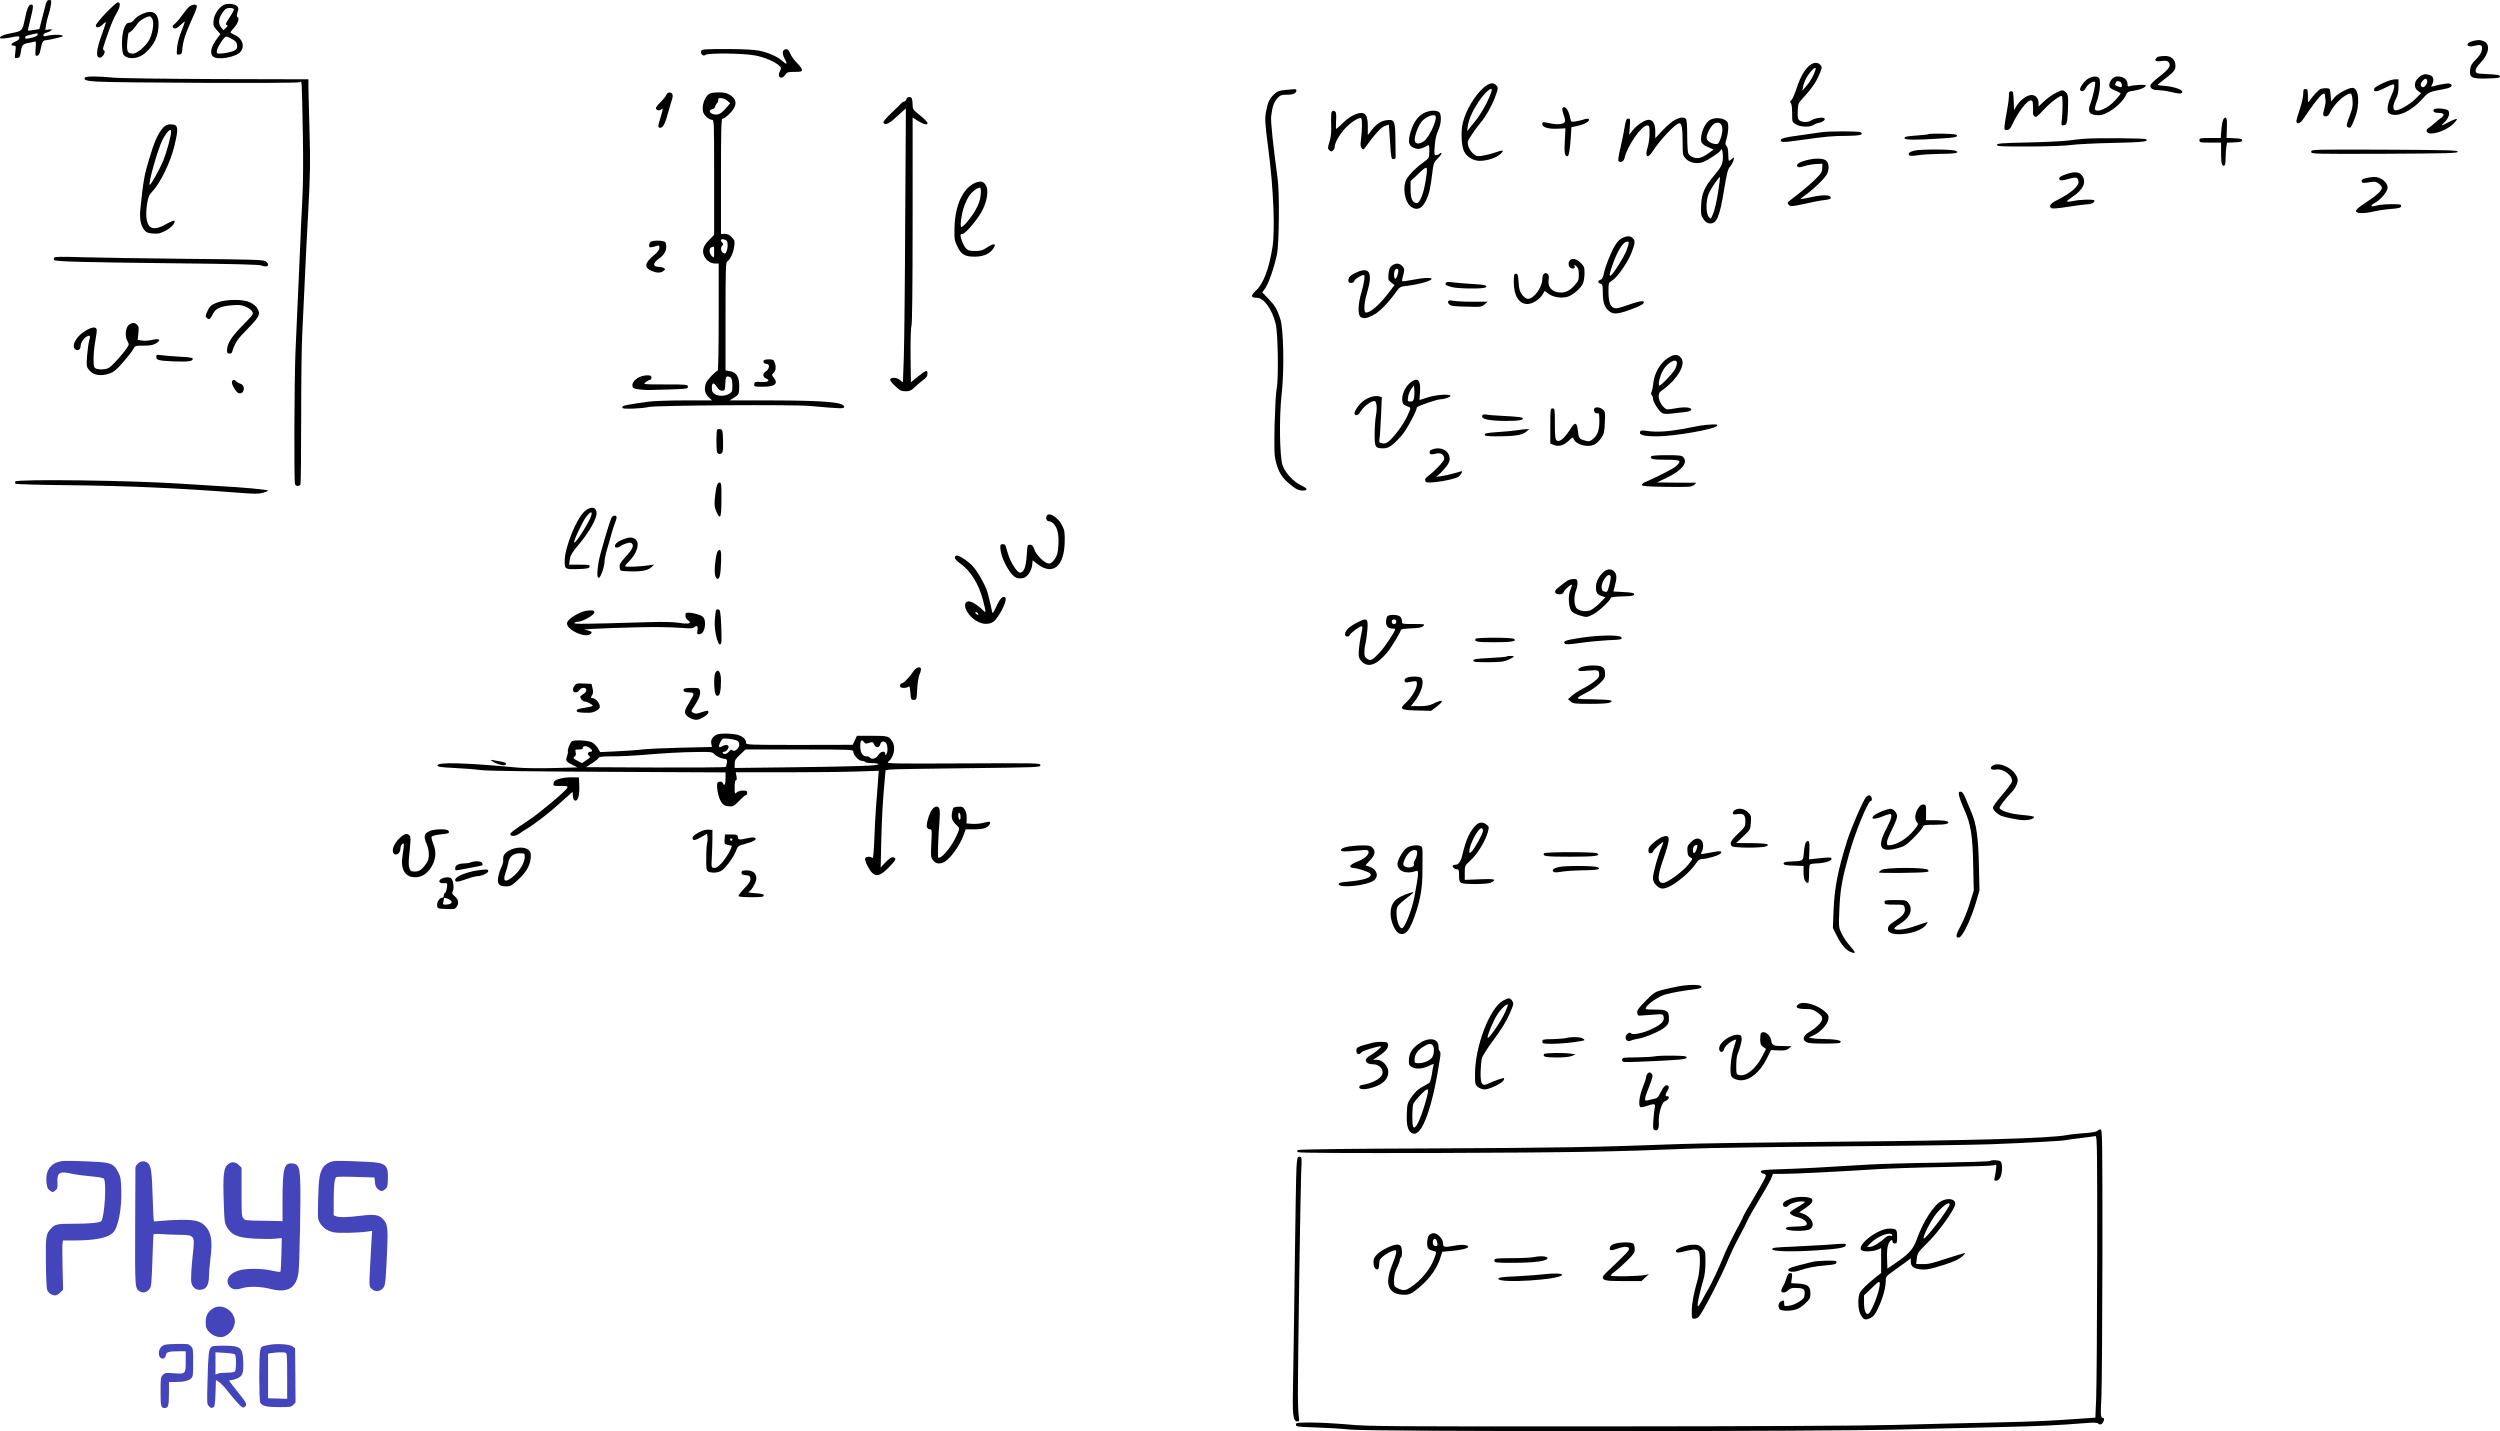 <?xml version="1.0" encoding="UTF-8" standalone="no"?>
<svg
   version="1.0"
   width="2191.511pt"
   height="1254.538pt"
   viewBox="0 0 2191.511 1254.538"
   preserveAspectRatio="xMidYMid meet"
   id="svg133"
   sodipodi:docname="1018.svg"
   inkscape:version="1.3.2 (091e20e, 2023-11-25)"
   xmlns:inkscape="http://www.inkscape.org/namespaces/inkscape"
   xmlns:sodipodi="http://sodipodi.sourceforge.net/DTD/sodipodi-0.dtd"
   xmlns="http://www.w3.org/2000/svg"
   xmlns:svg="http://www.w3.org/2000/svg">
  <defs
     id="defs133" />
  <sodipodi:namedview
     id="namedview133"
     pagecolor="#ffffff"
     bordercolor="#000000"
     borderopacity="0.25"
     inkscape:showpageshadow="2"
     inkscape:pageopacity="0.0"
     inkscape:pagecheckerboard="0"
     inkscape:deskcolor="#d1d1d1"
     inkscape:document-units="pt"
     inkscape:zoom="0.14108777"
     inkscape:cx="1460.084"
     inkscape:cy="836.35881"
     inkscape:current-layer="svg133" />
  <g
     transform="translate(-5.989,1293) scale(0.1,-0.1)"
     fill="#000000"
     stroke="none"
     id="g125">
    <path
       d="M460 12889 c-6 -23 -21 -80 -33 -127 l-22 -87 -49 -8 c-27 -4 -50 -7 -51 -5 -2 2 8 46 21 98 29 117 29 130 5 130 -20 0 -37 -43 -56 -140 -18 -87 -25 -94 -108 -109 -77 -14 -119 -33 -104 -47 4 -4 43 -1 87 7 76 15 80 15 80 -3 0 -11 -13 -23 -35 -32 -39 -17 -47 -36 -14 -36 19 0 20 -4 13 -56 -6 -55 -6 -56 17 -52 20 2 25 11 31 51 8 60 19 73 67 81 22 3 46 9 54 12 12 4 14 -5 9 -61 -4 -62 -3 -67 14 -63 13 2 22 16 27 43 17 84 21 90 52 93 17 1 59 10 95 19 62 16 63 17 35 25 -28 7 -95 3 -137 -9 -11 -3 -18 1 -18 11 0 8 13 17 29 21 16 3 34 12 40 19 8 10 4 11 -21 8 l-31 -5 7 48 c4 25 14 64 21 85 7 21 17 59 20 84 7 42 6 46 -13 46 -16 0 -24 -10 -32 -41z m-70 -263 c0 -8 -19 -18 -44 -25 -58 -14 -66 -14 -66 3 0 8 20 17 53 23 28 6 53 11 55 12 1 0 2 -5 2 -13z"
       id="path1" />
    <path
       d="M988 12816 c-49 -51 -88 -100 -88 -109 0 -25 33 -21 60 8 13 14 25 23 27 21 3 -2 -14 -55 -37 -116 -46 -127 -52 -195 -15 -195 26 0 56 52 36 64 -14 9 -15 8 54 201 15 41 40 96 56 123 33 54 39 98 12 96 -10 -1 -57 -43 -105 -93z"
       id="path2" />
    <path
       d="M2019 12886 c-44 -25 -82 -84 -87 -136 -4 -42 -1 -51 28 -83 l32 -36 -25 -33 c-57 -76 -71 -133 -41 -162 36 -37 205 -8 243 41 40 50 14 120 -56 149 -18 8 -33 17 -33 20 0 4 16 24 35 45 33 37 46 83 25 91 -6 2 -5 17 2 41 10 31 9 40 -4 53 -22 22 -88 27 -119 10z m91 -40 c0 -8 -16 -37 -35 -65 -37 -54 -43 -71 -23 -71 7 0 2 -10 -10 -22 l-23 -23 -20 24 c-28 34 -24 81 11 129 25 36 36 42 65 42 23 0 35 -5 35 -14z m-15 -259 c32 -18 41 -29 43 -54 3 -27 -2 -34 -27 -48 -17 -8 -58 -18 -91 -22 -58 -6 -60 -5 -60 18 0 28 65 129 83 129 6 0 30 -10 52 -23z"
       id="path3" />
    <path
       d="M1723 12875 c-12 -8 -41 -43 -66 -78 -25 -35 -56 -70 -68 -79 -13 -8 -19 -19 -15 -26 13 -21 37 -13 72 22 19 19 34 30 34 26 0 -5 -14 -44 -31 -87 -19 -46 -34 -104 -37 -141 -5 -63 -4 -64 19 -60 19 2 24 10 26 38 5 76 28 146 99 302 20 43 33 82 29 88 -9 14 -37 12 -62 -5z"
       id="path4" />
    <path
       d="M1303 12806 c-28 -13 -59 -36 -68 -50 -11 -16 -27 -26 -42 -26 -19 0 -28 -9 -43 -42 -26 -57 -28 -218 -4 -242 41 -41 126 -33 185 18 81 69 119 151 119 255 -1 100 -53 131 -147 87z m93 -44 c17 -35 0 -137 -33 -190 -33 -54 -104 -112 -137 -112 -49 0 -57 18 -50 107 4 46 10 80 14 78 8 -5 50 38 76 79 17 27 88 67 109 62 6 -1 15 -12 21 -24z"
       id="path5" />
    <path
       d="M21733 12569 c-68 -20 -51 -59 18 -41 58 15 72 7 65 -36 -3 -24 -20 -51 -52 -83 -38 -38 -47 -55 -51 -92 -8 -68 14 -79 153 -75 89 2 109 6 109 18 0 12 -21 16 -105 20 -101 5 -105 6 -108 28 -3 17 10 38 46 76 71 75 83 159 26 184 -29 14 -56 14 -101 1z"
       id="path6" />
    <path
       d="M6206 12483 c-9 -23 20 -51 36 -35 19 19 330 16 437 -4 85 -16 184 -59 216 -94 14 -15 14 -20 1 -45 -27 -52 16 -79 48 -30 15 22 23 25 81 25 56 0 65 3 65 18 0 10 -19 36 -41 57 -23 22 -50 59 -61 83 -15 34 -24 43 -41 40 -30 -4 -33 -37 -8 -84 26 -47 19 -55 -17 -22 -42 40 -127 78 -209 94 -50 9 -144 14 -288 14 -190 0 -214 -2 -219 -17z"
       id="path7" />
    <path
       d="M18980 12433 c-8 -3 -18 -11 -22 -17 -13 -20 5 -28 51 -21 36 5 50 3 60 -9 25 -30 8 -59 -76 -124 -47 -36 -83 -71 -83 -81 0 -28 21 -41 70 -41 25 -1 72 -7 105 -15 76 -19 105 -19 105 -1 0 21 -70 45 -152 53 -71 6 -71 6 -47 25 129 99 139 111 139 150 0 55 -35 88 -92 87 -24 0 -50 -3 -58 -6z"
       id="path8" />
    <path
       d="M15926 12359 c-45 -35 -85 -104 -116 -201 -17 -51 -38 -99 -47 -106 -13 -9 -14 -15 -5 -24 7 -7 12 -43 12 -90 0 -78 0 -78 33 -98 38 -24 123 -27 152 -6 11 7 34 17 52 20 40 9 63 33 39 42 -22 8 -85 -4 -110 -22 -26 -18 -77 -18 -101 0 -15 11 -18 25 -16 81 2 68 3 69 58 129 69 76 103 127 131 193 26 62 27 67 6 87 -21 22 -56 20 -88 -5z m29 -90 c-14 -30 -41 -72 -61 -94 l-35 -40 7 35 c9 48 37 100 75 141 41 44 47 26 14 -42z"
       id="path9" />
    <path
       d="M21262 12251 c-42 -39 -45 -90 -5 -119 l27 -19 -50 -49 c-53 -53 -154 -110 -179 -100 -22 8 -19 49 7 98 17 32 23 60 23 108 l0 65 -35 -1 c-42 -1 -169 -59 -177 -81 -12 -32 20 -31 86 3 36 19 72 34 80 34 18 0 9 -47 -24 -116 -14 -29 -25 -71 -25 -94 0 -35 4 -42 28 -51 68 -26 182 29 276 133 58 64 52 61 199 89 57 11 76 32 41 46 -14 5 -82 -6 -143 -23 -21 -6 -22 -5 -12 14 20 37 14 71 -15 82 -42 16 -68 11 -102 -19z m74 -26 c9 -22 -23 -66 -41 -59 -20 8 -19 33 2 56 20 22 32 23 39 3z"
       id="path10" />
    <path
       d="M804 12249 c-12 -20 11 -28 101 -34 157 -11 1764 -17 1782 -6 20 10 18 61 28 -484 4 -207 2 -410 -5 -545 -6 -118 -16 -314 -20 -435 -5 -121 -14 -323 -20 -450 -5 -126 -14 -329 -20 -450 -10 -243 -14 -1134 -4 -1159 8 -21 40 -21 48 0 3 9 6 273 6 587 0 315 4 649 10 742 5 94 14 285 20 425 6 140 20 428 32 640 17 318 19 433 12 665 -4 154 -9 327 -10 385 l-1 105 -809 2 c-462 2 -851 7 -907 13 -128 13 -234 13 -243 -1z"
       id="path11" />
    <path
       d="M18373 12245 c-35 -15 -89 -87 -78 -104 12 -20 34 -11 50 19 17 33 70 66 80 50 8 -12 -19 -134 -41 -190 -28 -71 -7 -100 74 -100 70 0 197 93 236 173 14 31 21 35 67 41 57 8 109 30 109 47 0 11 -114 4 -147 -8 -8 -3 -13 3 -13 18 0 42 -35 69 -89 69 -35 0 -71 -39 -71 -77 0 -20 9 -29 50 -46 28 -11 50 -24 50 -27 0 -3 -20 -28 -45 -56 -60 -69 -160 -116 -180 -84 -4 6 3 36 15 68 27 72 38 185 20 207 -15 18 -45 19 -87 0z m271 -31 c9 -3 16 -17 16 -30 0 -21 -2 -22 -30 -13 -33 12 -32 11 -24 33 7 17 14 19 38 10z"
       id="path12" />
    <path
       d="M13067 12163 c-77 -66 -155 -195 -183 -306 -20 -74 -14 -209 11 -256 24 -47 81 -81 136 -81 65 0 145 26 182 60 39 36 24 38 -57 10 -32 -11 -79 -22 -106 -26 -42 -6 -50 -3 -79 22 -19 18 -35 44 -41 67 -8 35 -5 43 37 105 25 37 58 81 73 98 42 49 96 143 124 218 30 80 31 89 10 110 -25 26 -60 19 -107 -21z m67 -35 c-24 -79 -97 -209 -153 -273 -14 -17 -34 -42 -44 -55 -17 -25 -17 -25 -11 20 8 61 39 132 91 212 61 93 135 154 117 96z"
       id="path13" />
    <path
       d="M20404 12151 c-20 -9 -64 -55 -96 -101 -17 -25 -17 -24 -17 38 -1 55 -3 62 -21 62 -17 0 -20 -7 -20 -44 0 -25 -13 -84 -30 -133 -16 -48 -30 -96 -30 -105 0 -33 37 -20 62 21 13 21 54 79 91 130 66 88 96 110 98 74 0 -10 2 -29 5 -42 2 -12 -3 -46 -11 -73 -16 -56 -13 -68 15 -68 12 0 25 12 35 33 35 76 133 166 181 167 7 0 14 -24 16 -57 4 -46 0 -72 -19 -123 -36 -94 -38 -109 -19 -116 22 -8 23 -8 57 76 49 121 38 270 -20 270 -36 0 -132 -52 -159 -86 l-27 -34 -5 57 c-5 56 -6 58 -35 60 -16 1 -39 -2 -51 -6z"
       id="path14" />
    <path
       d="M11323 12141 c-50 -5 -68 -12 -93 -36 -42 -40 -55 -67 -71 -148 -13 -69 -12 -95 21 -347 44 -341 58 -700 34 -850 -30 -187 -80 -319 -145 -378 -47 -44 -45 -62 7 -62 63 0 135 -99 167 -231 20 -82 26 -483 8 -569 -7 -30 -14 -172 -18 -315 -4 -224 -3 -269 12 -325 22 -85 52 -136 112 -186 61 -52 84 -64 122 -64 50 0 45 18 -13 45 -67 32 -137 107 -162 173 -27 71 -32 426 -9 627 24 209 17 572 -12 660 -29 87 -47 118 -106 178 l-52 54 26 36 c30 42 80 187 103 299 19 90 23 538 6 660 -41 305 -62 500 -57 548 9 82 26 130 57 162 24 24 36 28 84 28 36 0 60 5 70 16 19 18 12 35 -12 32 -9 0 -45 -4 -79 -7z"
       id="path15" />
    <path
       d="M18070 12109 c-30 -16 -74 -49 -97 -72 l-43 -41 0 32 c0 45 -33 76 -73 68 -40 -8 -90 -47 -119 -93 l-23 -38 -3 83 c-3 74 -5 82 -22 82 -17 0 -20 -7 -20 -42 0 -24 -7 -79 -16 -123 -8 -44 -18 -101 -21 -127 -5 -46 -4 -48 19 -48 19 0 29 10 47 48 55 115 130 212 163 212 15 0 18 -9 19 -47 1 -27 1 -55 0 -64 -1 -9 5 -22 14 -29 13 -11 25 -2 81 59 59 64 148 130 159 119 7 -7 7 -131 0 -196 -7 -63 -7 -64 16 -60 21 3 25 10 31 53 3 28 7 87 7 133 1 69 -2 85 -19 102 -26 26 -35 25 -100 -11z"
       id="path16" />
    <path
       d="M5901 12098 c-5 -13 -28 -41 -50 -63 -23 -21 -41 -45 -41 -52 0 -20 28 -27 45 -13 19 16 19 8 -5 -70 -24 -80 -25 -90 -2 -90 24 0 45 40 71 140 13 47 27 96 32 109 5 13 7 32 4 42 -9 26 -44 24 -54 -3z"
       id="path17" />
    <path
       d="M6274 12105 c-30 -21 -54 -76 -54 -125 0 -33 6 -48 29 -71 16 -16 39 -29 50 -29 21 0 21 0 21 -505 l0 -504 -44 -45 c-29 -28 -47 -57 -51 -79 -12 -63 40 -127 105 -127 l30 0 0 -470 c0 -280 -4 -470 -9 -470 -15 0 -92 -80 -102 -107 -19 -50 -11 -93 22 -124 l31 -29 -238 0 c-132 0 -275 -5 -319 -11 -204 -29 -230 -34 -230 -49 0 -12 17 -14 95 -12 52 2 113 8 135 14 58 15 1266 23 1420 9 266 -24 295 -25 295 -8 0 42 -169 56 -655 57 l-350 0 35 21 c47 29 50 35 50 104 0 82 -25 122 -80 131 l-40 7 0 473 c0 394 2 474 14 481 25 14 55 77 62 131 6 49 5 55 -22 83 -20 21 -37 29 -61 29 l-33 0 0 505 c0 402 3 505 13 505 21 0 81 55 101 92 25 46 15 81 -31 113 -31 20 -50 25 -103 25 -41 0 -73 -5 -86 -15z m161 -57 l26 -23 -37 -43 c-43 -50 -71 -64 -111 -53 -35 9 -43 38 -11 43 13 2 24 11 26 22 3 11 11 26 19 34 8 8 12 21 9 28 -9 23 50 17 79 -8z m3 -1257 c2 -19 -2 -46 -8 -62 -10 -24 -14 -26 -31 -16 -21 13 -25 47 -7 65 9 9 9 15 0 24 -22 22 -14 37 16 29 21 -6 28 -14 30 -40z m-118 -73 c0 -50 0 -51 -20 -33 -25 23 -27 72 -2 78 9 3 18 5 20 6 1 0 2 -22 2 -51z m148 -1100 c7 -7 12 -37 12 -68 0 -51 -3 -57 -29 -73 -37 -21 -94 -22 -126 -1 -20 13 -25 25 -25 55 0 48 17 50 45 6 14 -22 28 -32 45 -32 24 0 25 3 28 63 2 51 6 62 20 62 10 0 23 -5 30 -12z"
       id="path18" />
    <path
       d="M8005 12060 c-3 -11 -12 -20 -18 -20 -7 0 -20 -8 -28 -17 -9 -10 -48 -49 -88 -86 -40 -38 -70 -74 -68 -80 9 -27 44 -16 95 30 29 26 64 58 77 70 l26 22 -6 -972 c-2 -535 -8 -1075 -12 -1200 l-8 -229 -27 22 c-29 23 -78 24 -85 3 -3 -7 17 -33 44 -57 41 -39 54 -46 91 -46 34 0 49 6 75 31 17 17 48 43 67 58 44 33 50 41 50 69 0 32 -13 28 -82 -28 l-63 -51 -3 233 c-1 139 2 244 8 262 6 19 10 343 10 927 l0 899 47 -30 c48 -30 83 -39 83 -20 0 12 -27 39 -89 88 -35 29 -41 38 -41 72 0 21 -3 45 -6 54 -9 23 -41 20 -49 -4z"
       id="path19" />
    <path
       d="M13756 11981 c-3 -5 1 -28 9 -51 23 -66 20 -78 -21 -86 -33 -6 -58 -4 -131 12 -29 6 -33 4 -33 -14 0 -29 57 -45 139 -40 l64 3 -6 -111 c-6 -106 -1 -134 24 -134 11 0 21 55 28 159 l6 96 53 11 c55 12 102 37 102 54 0 12 -21 13 -52 1 -13 -4 -42 -11 -65 -15 -42 -6 -42 -6 -49 31 -13 71 -49 115 -68 84z"
       id="path20" />
    <path
       d="M21395 11970 c-11 -19 6 -30 46 -30 47 0 52 -20 13 -47 -14 -10 -38 -29 -53 -43 -15 -14 -38 -32 -51 -41 -16 -10 -21 -21 -17 -32 16 -42 161 -1 229 64 23 21 38 42 35 46 -4 3 -34 -8 -67 -25 -74 -39 -80 -40 -42 -4 35 32 50 77 35 101 -12 19 -117 28 -128 11z"
       id="path21" />
    <path
       d="M11733 11948 c-4 -7 -6 -56 -4 -109 2 -72 -2 -111 -15 -153 -16 -52 -17 -58 -1 -73 13 -13 19 -14 31 -3 9 7 16 22 16 33 0 35 40 105 91 161 47 52 123 101 141 90 10 -6 9 -107 -2 -189 -6 -47 -4 -63 7 -75 13 -13 17 -12 31 8 81 113 140 178 172 188 l35 12 10 -152 c9 -141 11 -151 30 -151 13 0 20 6 19 18 0 9 -1 80 -2 156 -2 165 -8 177 -80 167 -48 -6 -90 -36 -134 -94 l-28 -36 0 75 c0 87 -16 119 -58 119 -45 -1 -109 -36 -162 -90 -28 -27 -54 -50 -57 -50 -3 0 -3 31 -1 69 3 43 1 74 -5 80 -14 14 -24 14 -34 -1z"
       id="path22" />
    <path
       d="M12542 11939 c-51 -25 -91 -81 -115 -160 -29 -95 -20 -130 37 -149 33 -11 53 -6 119 28 9 5 9 -100 -1 -114 -4 -5 -25 -23 -47 -39 -66 -47 -125 -108 -146 -147 -37 -72 -15 -202 42 -242 52 -36 99 -13 134 66 25 56 34 96 54 258 7 57 13 70 46 103 21 21 35 41 31 44 -3 4 -12 1 -18 -5 -7 -7 -20 -12 -30 -12 -16 0 -17 8 -11 83 4 55 14 98 29 131 31 65 33 150 5 166 -31 16 -82 12 -129 -11z m102 -27 c17 -28 -54 -183 -100 -218 -40 -31 -78 -29 -82 4 -5 32 26 121 56 161 34 45 111 77 126 53z m-88 -572 c-17 -108 -50 -190 -76 -190 -37 0 -55 38 -55 117 l0 75 70 66 c82 78 84 76 61 -68z"
       id="path23" />
    <path
       d="M14742 11879 c-23 -12 -71 -53 -107 -91 l-65 -70 0 61 c0 65 -21 101 -58 101 -32 0 -99 -43 -136 -88 l-35 -43 6 71 c5 65 4 70 -14 70 -16 0 -21 -12 -32 -77 -7 -43 -23 -125 -37 -182 -16 -65 -21 -108 -16 -113 18 -18 46 -3 53 27 22 103 148 285 197 285 21 0 22 -5 22 -69 0 -38 -7 -91 -16 -119 -28 -86 -2 -110 43 -39 61 97 203 247 234 247 21 0 29 -44 29 -177 0 -98 1 -104 28 -134 33 -37 101 -50 154 -28 44 17 145 85 151 101 9 26 20 -3 20 -54 -1 -67 -11 -88 -78 -168 -84 -99 -109 -158 -113 -260 -3 -76 -1 -89 20 -120 16 -23 33 -36 51 -38 64 -8 90 51 129 286 25 155 35 191 54 212 12 14 26 39 30 55 7 29 7 30 -13 13 -11 -10 -23 -18 -26 -18 -4 0 -7 26 -7 57 0 35 -5 62 -15 73 -13 14 -13 22 0 64 8 27 15 71 15 97 0 42 -4 51 -27 66 -35 23 -101 23 -136 0 -34 -22 -66 -83 -74 -142 -7 -54 4 -70 65 -97 l43 -19 -38 -28 c-63 -45 -96 -55 -138 -41 -23 8 -40 21 -46 37 -5 13 -9 84 -9 157 0 89 -4 136 -12 144 -18 18 -47 15 -96 -9z m416 -76 c2 -22 -5 -62 -16 -89 -17 -45 -21 -49 -48 -46 -41 5 -74 29 -74 55 0 35 42 111 69 124 39 19 66 2 69 -44z m-38 -564 c-12 -74 -31 -156 -43 -183 -21 -49 -21 -49 -39 -26 -25 31 -25 143 1 203 20 47 91 151 98 144 2 -3 -6 -65 -17 -138z"
       id="path24" />
    <path
       d="M19551 11886 c-7 -8 -15 -49 -18 -90 l-6 -76 -93 0 c-87 0 -94 -1 -94 -20 0 -19 7 -20 95 -20 l95 0 0 -94 c0 -67 4 -97 14 -105 18 -15 26 5 26 72 0 29 3 69 6 89 l6 37 67 3 c51 2 66 6 66 18 0 12 -16 16 -69 18 l-68 3 3 86 c4 87 -5 110 -30 79z"
       id="path25" />
    <path
       d="M1491 11812 c-45 -49 -78 -122 -124 -277 -43 -142 -51 -190 -77 -440 -8 -82 3 -140 34 -180 19 -23 32 -29 77 -32 45 -4 63 0 109 24 51 26 93 73 78 88 -4 4 -35 -9 -71 -29 -79 -45 -129 -48 -153 -11 -23 35 -28 99 -15 186 10 62 17 80 45 109 72 76 160 257 195 403 39 162 34 187 -36 187 -26 0 -42 -8 -62 -28z m69 -38 c0 -34 -41 -184 -69 -252 -30 -73 -107 -212 -118 -212 -19 0 75 330 114 400 42 74 73 101 73 64z"
       id="path26" />
    <path
       d="M16020 11770 c-25 -4 -103 -15 -175 -25 -136 -18 -175 -28 -175 -44 0 -20 22 -20 166 0 233 33 291 38 416 38 113 1 150 11 117 32 -16 10 -284 10 -349 -1z"
       id="path27" />
    <path
       d="M16968 11755 c-3 -4 -53 -9 -109 -13 -83 -6 -104 -10 -104 -22 0 -18 89 -19 320 -4 114 7 140 12 140 24 0 12 -21 15 -121 18 -66 1 -123 0 -126 -3z"
       id="path28" />
    <path
       d="M18325 11713 c-22 -1 -83 -8 -135 -15 -52 -6 -214 -14 -360 -17 -226 -5 -265 -8 -265 -21 0 -13 38 -15 285 -14 167 0 318 6 365 13 44 6 207 15 362 18 275 6 325 12 293 33 -14 9 -443 12 -545 3z"
       id="path29" />
    <path
       d="M16842 11610 c-42 -10 -60 -26 -46 -40 8 -8 30 -8 75 -1 35 6 120 11 189 12 69 0 134 4 145 8 19 8 19 8 -2 19 -25 14 -307 15 -361 2z"
       id="path30" />
    <path
       d="M20320 11600 c0 -20 4 -20 643 -18 563 3 642 5 642 18 0 13 -79 15 -642 18 -639 2 -643 2 -643 -18z"
       id="path31" />
    <path
       d="M15890 11524 c-63 -17 -90 -38 -73 -55 8 -8 24 -7 60 5 26 8 73 17 103 18 l55 3 -1 -40 c-2 -35 -9 -47 -75 -110 -41 -39 -109 -96 -151 -128 -43 -31 -78 -61 -78 -66 0 -5 7 -14 15 -21 13 -11 37 -8 133 13 64 15 143 30 175 33 46 6 57 10 55 23 -5 24 -70 25 -174 2 -49 -10 -90 -18 -91 -17 -2 2 18 18 43 36 76 54 176 153 191 187 19 46 16 90 -7 113 -24 24 -98 26 -180 4z"
       id="path32" />
    <path
       d="M18166 11401 c-28 -9 -52 -23 -54 -30 -8 -25 20 -28 80 -10 68 21 88 15 88 -28 0 -39 -74 -101 -193 -160 -51 -26 -67 -47 -48 -66 8 -8 47 -6 154 11 78 12 156 22 173 22 29 0 54 15 54 32 0 12 -121 10 -180 -3 -72 -15 -78 -8 -22 29 105 68 137 137 91 196 -25 31 -68 34 -143 7z"
       id="path33" />
    <path
       d="M20797 11368 c-27 -7 -37 -15 -35 -27 4 -17 10 -18 80 -7 37 6 49 3 71 -14 15 -12 27 -27 27 -34 0 -27 -44 -68 -136 -128 -105 -68 -117 -91 -49 -96 22 -2 71 4 108 13 38 9 108 20 155 23 72 6 87 10 90 25 3 15 -6 17 -85 17 -48 0 -105 -5 -126 -11 -60 -16 -66 -5 -15 25 52 30 108 98 108 131 0 48 -62 96 -122 94 -18 -1 -50 -6 -71 -11z"
       id="path34" />
    <path
       d="M8606 11326 c-107 -48 -176 -199 -179 -399 -2 -94 0 -107 27 -161 33 -68 65 -86 151 -86 66 0 122 21 152 58 46 56 22 68 -46 22 -37 -25 -54 -30 -103 -30 -50 0 -62 4 -82 25 -20 22 -46 85 -46 114 0 6 8 11 18 11 23 0 123 116 167 195 45 80 63 180 40 224 -21 43 -47 49 -99 27z m50 -109 c-4 -42 -17 -79 -43 -125 -37 -67 -107 -152 -126 -152 -14 0 1 114 24 179 10 30 30 72 44 93 27 41 82 81 98 71 6 -3 7 -31 3 -66z"
       id="path35" />
    <path
       d="M14283 10845 c-20 -8 -45 -33 -63 -62 -35 -55 -86 -181 -101 -252 -7 -35 -16 -50 -30 -54 -25 -7 -25 -27 1 -34 17 -5 20 -14 20 -72 0 -89 14 -134 52 -166 39 -33 78 -31 196 13 84 31 112 47 112 63 0 17 -46 9 -143 -26 -81 -28 -102 -32 -122 -23 -32 14 -45 56 -45 144 0 73 0 74 35 97 47 32 133 156 167 242 32 83 34 106 10 128 -22 20 -46 21 -89 2z m36 -108 c-20 -56 -116 -208 -139 -222 -17 -11 -11 21 21 108 36 101 80 174 111 186 32 12 33 -1 7 -72z"
       id="path36" />
    <path
       d="M5762 10808 c-7 -7 -12 -21 -12 -31 0 -20 8 -20 68 -2 19 6 22 4 22 -18 0 -17 -14 -36 -45 -62 -86 -70 -92 -111 -20 -141 44 -18 76 -18 101 1 16 13 17 16 4 25 -8 5 -26 10 -40 10 -61 1 -61 33 -1 75 53 36 74 90 55 139 -8 20 -113 23 -132 4z"
       id="path37" />
    <path
       d="M535 10671 c-4 -7 -3 -17 1 -21 14 -13 253 -19 1054 -28 556 -6 742 -11 764 -20 52 -22 78 8 34 38 -20 13 -124 16 -693 21 -369 4 -778 10 -911 14 -188 6 -243 5 -249 -4z"
       id="path38" />
    <path
       d="M13822 10648 c-18 -18 -15 -56 6 -66 24 -13 42 -4 35 16 -6 15 -3 14 15 -2 17 -15 22 -30 22 -73 0 -47 -4 -57 -37 -94 -47 -52 -86 -69 -141 -62 -61 8 -95 50 -87 107 5 32 3 45 -9 55 -23 20 -46 -3 -46 -45 0 -74 -74 -174 -128 -174 -12 0 -32 15 -48 35 -22 30 -28 49 -32 110 -4 65 -7 75 -23 75 -17 0 -19 -8 -19 -75 0 -117 46 -190 119 -190 45 0 108 40 134 85 l18 30 33 -25 c41 -31 118 -43 171 -25 47 16 114 75 132 117 7 18 13 58 13 89 0 50 -3 59 -34 90 -35 35 -72 44 -94 22z"
       id="path39" />
    <path
       d="M12261 10601 c-18 -14 -25 -31 -29 -71 -5 -50 -3 -55 23 -76 l29 -23 -44 -58 c-83 -111 -164 -183 -205 -183 -23 0 -19 81 10 179 50 170 21 225 -92 174 -54 -24 -73 -43 -73 -70 0 -18 5 -23 24 -23 15 0 26 7 29 19 4 16 62 51 83 51 12 0 1 -77 -21 -150 -32 -106 -34 -204 -6 -220 30 -15 49 -12 109 18 54 27 127 102 202 205 30 42 35 45 93 51 34 4 90 14 124 23 151 37 105 64 -56 33 -58 -11 -107 -18 -109 -15 -3 3 0 22 6 44 16 53 15 68 -8 91 -25 25 -58 25 -89 1z m50 -81 c-14 -46 -31 -44 -31 4 0 36 18 62 34 46 6 -6 5 -24 -3 -50z"
       id="path40" />
    <path
       d="M12735 10451 c-10 -17 -1 -23 53 -38 55 -14 270 -17 292 -3 27 17 -2 25 -118 31 -64 4 -140 10 -168 14 -36 5 -53 4 -59 -4z"
       id="path41" />
    <path
       d="M1970 10280 c-59 -21 -74 -35 -97 -89 -13 -30 -13 -36 1 -49 19 -19 29 -11 54 39 22 45 68 65 165 73 65 5 85 3 122 -13 24 -10 49 -29 55 -41 13 -25 18 -19 -104 -144 -80 -82 -116 -144 -116 -197 0 -22 5 -29 20 -29 11 0 22 6 24 13 26 84 43 109 137 205 106 109 114 128 83 182 -9 15 -36 37 -61 49 -59 29 -203 29 -283 1z"
       id="path42" />
    <path
       d="M12755 10290 c-4 -7 0 -19 9 -28 13 -14 42 -18 150 -20 128 -4 134 -3 160 20 l28 23 -134 0 c-73 0 -149 4 -169 8 -26 6 -39 5 -44 -3z"
       id="path43" />
    <path
       d="M1193 10085 c-32 -22 -41 -98 -18 -141 18 -33 18 -34 -7 -71 -14 -21 -54 -69 -89 -107 -58 -61 -69 -69 -110 -73 -26 -3 -55 0 -68 6 -19 10 -21 20 -21 87 0 41 7 113 16 159 9 46 14 90 11 99 -10 25 -44 19 -102 -16 -66 -39 -113 -114 -95 -148 17 -31 55 -23 56 12 1 33 26 73 55 88 29 16 34 6 20 -39 -6 -22 -14 -82 -18 -133 -6 -91 -5 -94 21 -125 35 -42 97 -53 170 -29 43 14 63 30 126 102 41 47 81 98 89 115 14 28 16 29 90 29 59 0 84 5 110 21 49 30 28 45 -38 29 -29 -7 -68 -9 -88 -5 l-36 6 6 58 c5 49 3 61 -12 75 -22 20 -40 20 -68 1z"
       id="path44" />
    <path
       d="M1430 9802 c0 -29 21 -34 152 -40 126 -5 168 1 168 22 0 10 -29 15 -112 19 -62 4 -134 9 -160 13 -44 6 -48 5 -48 -14z"
       id="path45" />
    <path
       d="M14674 9787 c-63 -43 -113 -132 -121 -215 -3 -31 -10 -65 -15 -76 -7 -12 -6 -22 1 -29 6 -6 11 -20 11 -32 0 -28 53 -111 81 -126 15 -8 42 -9 83 -4 34 4 86 10 116 13 39 5 55 11 55 22 0 21 -64 25 -147 9 -63 -11 -69 -11 -89 7 -29 27 -49 68 -49 103 0 24 8 36 44 60 24 17 63 52 86 78 78 89 100 163 60 203 -28 28 -61 25 -116 -13z m86 -40 c0 -12 -8 -37 -18 -55 -19 -36 -120 -142 -135 -142 -15 0 1 77 26 125 37 74 127 125 127 72z"
       id="path46" />
    <path
       d="M6755 9770 c-9 -15 4 -30 26 -30 29 0 25 -44 -6 -64 -32 -21 -32 -50 1 -64 40 -19 18 -34 -45 -30 -52 3 -56 1 -59 -19 -3 -22 -1 -23 77 -23 105 0 136 27 93 80 -18 23 -18 24 0 42 20 20 23 53 8 92 -8 22 -16 26 -49 26 -22 0 -43 -4 -46 -10z"
       id="path47" />
    <path
       d="M5662 9623 c-41 -20 -66 -55 -57 -82 4 -15 18 -20 63 -25 31 -3 66 -6 77 -5 11 0 93 3 183 5 152 5 162 6 162 24 0 19 -8 20 -197 20 -198 0 -198 0 -173 20 14 11 31 20 38 20 6 0 12 9 12 20 0 16 -7 20 -37 20 -21 0 -53 -8 -71 -17z"
       id="path48" />
    <path
       d="M2094 9585 c-9 -22 38 -100 62 -103 47 -7 58 69 12 84 -12 3 -28 13 -36 20 -17 18 -31 18 -38 -1z"
       id="path49" />
    <path
       d="M12416 9570 c-40 -36 -69 -102 -64 -150 3 -32 10 -39 55 -56 22 -9 22 -9 -12 -84 -33 -73 -127 -198 -172 -227 -14 -10 -33 -13 -49 -9 -24 6 -26 10 -21 44 4 20 9 110 13 199 l7 162 -27 7 c-36 9 -94 -9 -138 -43 -40 -31 -83 -97 -73 -113 12 -19 33 -10 53 24 22 37 75 80 109 89 19 4 23 0 29 -31 4 -19 2 -63 -5 -97 -6 -34 -11 -108 -11 -163 0 -114 5 -122 78 -122 46 0 82 26 157 110 43 48 135 218 135 248 0 11 176 72 208 72 33 0 92 21 87 31 -11 17 -123 9 -198 -14 l-74 -24 5 73 c7 109 -24 133 -92 74z m39 -127 c-5 -27 -10 -33 -32 -33 -24 0 -25 2 -20 39 2 21 15 53 28 71 l24 32 3 -38 c2 -21 1 -53 -3 -71z"
       id="path50" />
    <path
       d="M14034 9345 c-8 -20 13 -45 32 -38 11 4 14 -9 14 -68 0 -83 -18 -130 -62 -162 -24 -18 -32 -19 -67 -8 -49 14 -52 19 -60 90 -7 67 -24 73 -58 21 -59 -94 -103 -131 -128 -110 -12 10 -15 40 -15 146 0 127 -1 134 -20 134 -19 0 -20 -7 -20 -154 l0 -154 30 -12 c43 -18 89 -5 131 36 33 32 38 34 43 18 18 -52 124 -81 184 -50 18 9 44 35 59 57 24 36 28 54 31 137 4 91 3 96 -19 113 -29 23 -68 24 -75 4z"
       id="path51" />
    <path
       d="M13055 9290 c-20 -33 51 -49 210 -50 118 0 165 10 137 29 -8 4 -75 11 -150 14 -76 4 -149 9 -163 13 -16 3 -30 1 -34 -6z"
       id="path52" />
    <path
       d="M14965 9199 c-27 -5 -102 -19 -165 -31 -124 -22 -225 -28 -306 -15 -42 6 -53 4 -57 -8 -11 -28 33 -40 153 -40 146 1 496 61 520 91 11 12 5 14 -41 13 -30 -1 -76 -5 -104 -10z"
       id="path53" />
    <path
       d="M6347 9164 c-9 -9 -9 -176 -1 -198 9 -24 43 -20 49 7 3 12 5 60 3 107 -3 77 -5 85 -23 88 -12 2 -24 0 -28 -4z"
       id="path54" />
    <path
       d="M13355 9158 c-33 -5 -109 -12 -170 -16 -88 -6 -110 -10 -110 -22 0 -12 19 -15 110 -15 151 0 219 11 253 40 l27 24 -25 -1 c-14 0 -52 -5 -85 -10z"
       id="path55" />
    <path
       d="M12612 8989 c-15 -5 -22 -15 -20 -26 4 -19 12 -20 64 -8 35 8 64 -13 64 -47 0 -20 -81 -106 -145 -154 -21 -15 -26 -26 -21 -39 6 -16 15 -17 82 -12 83 8 192 33 212 50 7 6 18 19 24 30 9 18 8 19 -13 13 -61 -19 -128 -35 -167 -40 l-43 -6 34 29 c18 17 46 48 62 70 22 33 26 47 21 75 -12 63 -84 94 -154 65z"
       id="path56" />
    <path
       d="M14535 8930 c-15 -24 12 -30 126 -30 132 0 144 -7 92 -56 -23 -22 -166 -95 -276 -142 -16 -7 -27 -18 -24 -25 3 -9 59 -13 219 -15 205 -2 216 -1 239 18 16 13 19 20 9 19 -8 -1 -87 -1 -175 0 l-160 2 91 44 c131 63 184 133 138 179 -12 13 -40 16 -144 16 -75 0 -131 -4 -135 -10z"
       id="path57" />
    <path
       d="M194 8709 c-3 -6 -2 -15 2 -19 5 -5 207 -11 449 -13 540 -6 970 -25 1528 -68 116 -9 157 -9 192 1 25 7 45 16 45 19 0 9 -233 30 -445 41 -88 5 -232 14 -320 20 -430 29 -1436 42 -1451 19z"
       id="path58" />
    <path
       d="M6341 8663 c-5 -21 -12 -68 -15 -104 -5 -54 -3 -76 14 -114 34 -79 44 -55 44 108 1 132 -1 147 -16 147 -12 0 -20 -12 -27 -37z"
       id="path59" />
    <path
       d="M5185 8448 c-72 -62 -175 -319 -175 -435 0 -75 1 -75 130 -71 71 3 85 6 88 21 3 15 -6 17 -88 17 l-92 0 7 46 c5 38 20 62 87 141 81 97 148 215 148 263 0 57 -51 66 -105 18z m59 -34 c-14 -53 -139 -253 -151 -240 -9 9 77 192 108 229 36 43 52 48 43 11z"
       id="path60" />
    <path
       d="M9234 8405 c-9 -23 3 -45 24 -45 10 0 28 -10 39 -22 33 -37 46 -93 41 -183 -4 -70 -9 -90 -31 -124 -20 -30 -34 -41 -53 -41 -35 0 -111 74 -128 125 -11 31 -19 40 -38 40 -22 0 -23 -4 -28 -95 -6 -101 -25 -150 -59 -150 -25 0 -85 94 -105 165 -10 33 -19 66 -22 73 -2 6 -13 12 -24 12 -11 0 -21 -6 -21 -12 -5 -53 25 -141 74 -215 43 -66 75 -83 130 -69 33 8 69 62 75 112 l4 42 44 -34 c133 -101 233 -19 237 194 2 85 -1 103 -23 147 -36 72 -120 122 -136 80z"
       id="path61" />
    <path
       d="M5421 8393 c-17 -33 -103 -324 -113 -386 -16 -95 -16 -142 1 -142 16 0 51 101 51 148 0 15 9 60 21 100 12 39 30 103 40 141 11 38 26 84 34 103 8 19 12 39 9 44 -9 15 -33 10 -43 -8z"
       id="path62" />
    <path
       d="M5525 8203 c-45 -16 -75 -40 -75 -60 0 -17 29 -17 49 0 9 7 33 18 53 24 29 9 40 8 48 -3 18 -20 3 -51 -57 -116 -45 -50 -54 -64 -51 -91 3 -32 3 -32 73 -35 108 -5 171 6 203 34 l27 25 -35 -5 c-82 -13 -220 -19 -220 -9 0 5 12 20 26 34 78 73 108 171 62 203 -27 19 -49 19 -103 -1z"
       id="path63" />
    <path
       d="M6351 8097 c-16 -20 -32 -164 -23 -207 4 -20 14 -35 22 -35 19 0 27 38 31 150 4 99 -4 123 -30 92z"
       id="path64" />
    <path
       d="M8430 8042 c0 -11 20 -33 48 -52 89 -63 162 -179 198 -318 30 -115 30 -121 -1 -90 -45 45 -103 80 -127 76 -43 -6 -36 -67 14 -123 72 -82 175 -98 226 -36 54 66 102 175 85 192 -20 20 -46 -5 -78 -75 -32 -68 -33 -70 -40 -41 -3 17 -10 46 -14 65 -5 19 -14 57 -21 85 -13 56 -79 179 -127 235 -38 45 -119 100 -145 100 -11 0 -18 -7 -18 -18z m206 -499 c-7 -7 -26 7 -26 19 0 6 6 6 15 -2 9 -7 13 -15 11 -17z"
       id="path65" />
    <path
       d="M14118 7917 c-40 -34 -68 -87 -68 -132 0 -50 11 -67 51 -80 l32 -11 -49 -50 c-27 -27 -64 -56 -81 -63 -36 -15 -88 -9 -118 12 -26 20 -32 104 -10 160 9 24 15 57 13 73 -3 26 -6 29 -39 28 -25 -1 -49 -11 -75 -32 -22 -18 -50 -40 -63 -50 -32 -25 -22 -52 19 -52 22 0 33 6 39 23 9 23 71 74 71 59 0 -5 -7 -27 -16 -48 -19 -46 -14 -142 9 -177 9 -15 37 -30 75 -42 61 -18 61 -18 116 9 50 25 156 124 156 146 0 5 46 11 103 12 83 2 102 6 102 18 0 12 -19 16 -91 20 l-91 5 13 50 c19 70 17 102 -6 125 -26 26 -59 25 -92 -3z m62 -49 c-1 -28 -23 -115 -32 -123 -4 -4 -16 -4 -27 0 -35 11 -26 78 17 128 21 24 42 21 42 -5z"
       id="path66" />
    <path
       d="M6336 7578 c-3 -7 -7 -44 -10 -83 -9 -106 38 -267 57 -198 3 10 2 79 -1 153 -6 117 -9 135 -25 138 -9 2 -19 -2 -21 -10z"
       id="path67" />
    <path
       d="M5155 7563 c-70 -29 -125 -71 -125 -98 0 -61 173 -135 210 -90 14 16 5 22 -54 35 -34 7 466 25 659 23 66 -1 158 -4 203 -8 57 -5 87 -4 95 4 24 24 38 12 31 -24 -5 -31 -4 -35 14 -35 30 0 52 38 52 91 0 53 -14 70 -76 87 -54 16 -94 15 -95 0 -3 -27 4 -43 23 -56 37 -27 6 -36 -79 -22 -54 8 -140 10 -278 6 -554 -17 -647 -18 -641 -7 4 6 19 11 33 11 39 0 143 59 143 81 0 15 -7 19 -37 18 -21 0 -56 -7 -78 -16z"
       id="path68" />
    <path
       d="M12222 7528 c-7 -7 -12 -29 -12 -50 0 -40 19 -58 59 -58 12 0 21 -3 21 -6 0 -19 -92 -158 -134 -202 -66 -70 -81 -78 -112 -57 -19 12 -24 24 -24 58 0 23 4 57 10 75 5 19 12 71 16 118 9 106 -1 112 -93 65 -67 -35 -103 -71 -103 -102 0 -23 35 -26 43 -4 7 17 85 75 102 75 9 0 10 -10 4 -37 -18 -85 -29 -162 -29 -202 0 -34 6 -49 29 -72 56 -55 130 -28 222 83 37 45 119 180 119 196 0 6 40 12 90 14 68 2 93 7 107 21 16 16 12 17 -85 17 -101 0 -102 0 -102 24 0 14 -7 32 -16 40 -18 19 -94 22 -112 4z m78 -48 c0 -13 -7 -20 -20 -20 -13 0 -20 7 -20 20 0 13 7 20 20 20 13 0 20 -7 20 -20z"
       id="path69" />
    <path
       d="M13910 7338 c-129 -20 -153 -29 -132 -50 9 -9 40 -7 134 6 68 10 173 20 233 23 132 6 142 8 125 28 -18 21 -201 18 -360 -7z"
       id="path70" />
    <path
       d="M12995 7330 c-15 -25 13 -30 163 -30 155 0 204 9 172 30 -20 13 -327 13 -335 0z"
       id="path71" />
    <path
       d="M13268 7175 c-3 -3 -70 -9 -149 -13 -118 -6 -144 -10 -144 -22 0 -13 21 -15 130 -15 111 1 137 4 178 22 26 12 47 24 47 27 0 8 -55 8 -62 1z"
       id="path72" />
    <path
       d="M13940 7087 c-28 -7 -45 -18 -45 -27 0 -12 11 -14 55 -11 121 10 125 9 128 -25 3 -26 -4 -36 -40 -66 -24 -19 -69 -48 -102 -64 -32 -16 -75 -44 -95 -61 l-36 -33 24 -20 c21 -18 37 -20 173 -20 94 0 157 4 171 12 21 11 21 11 2 19 -11 4 -83 8 -160 9 -157 1 -158 2 -41 62 32 16 80 50 107 75 41 39 49 51 49 82 0 58 -18 74 -86 77 -33 2 -79 -2 -104 -9z"
       id="path73" />
    <path
       d="M8068 7047 c-39 -58 -87 -107 -103 -107 -8 0 -15 -9 -15 -20 0 -16 7 -20 34 -20 19 0 38 6 43 13 5 7 10 -15 13 -53 5 -61 6 -65 30 -65 25 0 25 2 30 95 3 54 12 110 21 130 9 19 14 41 12 48 -8 23 -42 12 -65 -21z"
       id="path74" />
    <path
       d="M6330 7031 c-11 -22 -13 -106 -4 -163 5 -27 12 -38 24 -38 20 0 30 42 30 136 0 75 -26 109 -50 65z"
       id="path75" />
    <path
       d="M12392 6989 c-29 -11 -26 -46 3 -41 91 16 85 17 85 -17 0 -37 -46 -116 -95 -160 -62 -56 -49 -66 96 -69 l125 -3 47 36 c75 57 56 70 -35 24 -27 -14 -59 -19 -114 -19 l-77 0 27 33 c65 80 96 183 64 215 -14 14 -93 15 -126 1z"
       id="path76" />
    <path
       d="M5094 6916 c-9 -14 -14 -33 -10 -41 8 -21 39 -19 54 5 17 27 62 27 62 0 0 -10 -10 -25 -22 -31 -13 -7 -26 -17 -30 -23 -8 -13 20 -46 39 -46 21 0 76 -31 68 -38 -3 -4 -36 -12 -73 -17 -48 -7 -67 -14 -67 -25 0 -12 16 -16 70 -18 56 -2 77 2 103 18 29 18 33 25 28 48 -7 29 -40 62 -62 62 -17 0 -17 5 -2 29 8 14 9 31 2 58 l-9 38 -67 3 c-62 3 -68 1 -84 -22z"
       id="path77" />
    <path
       d="M6055 6890 c-11 -19 6 -30 46 -30 48 0 49 -9 6 -80 -44 -73 -49 -88 -37 -111 13 -24 61 -49 95 -49 32 0 105 45 105 65 0 19 -8 19 -65 0 -33 -12 -50 -13 -65 -5 -25 14 -25 13 8 63 39 58 55 102 48 132 -6 23 -10 25 -71 25 -35 0 -67 -4 -70 -10z"
       id="path78" />
    <path
       d="M6345 6491 c-37 -16 -57 -47 -50 -79 l6 -30 -258 -6 c-142 -3 -296 -10 -343 -15 -47 -6 -151 -13 -232 -17 l-147 -7 -21 36 c-11 19 -36 42 -54 51 -35 16 -151 22 -172 8 -16 -10 -42 -74 -36 -90 2 -7 -2 -27 -8 -43 -15 -36 -7 -48 54 -77 l39 -19 -214 -6 c-118 -3 -257 -1 -309 4 -463 43 -705 50 -705 19 0 -12 26 -16 145 -22 80 -4 188 -12 240 -19 63 -7 437 -12 1118 -15 l1022 -5 0 -54 c0 -53 -11 -72 -24 -39 -3 9 -15 14 -28 12 -20 -3 -23 -9 -22 -43 2 -55 19 -113 42 -144 14 -19 30 -27 60 -29 38 -3 45 1 91 47 26 28 54 51 60 51 6 0 11 9 11 20 0 16 -7 20 -37 20 -20 0 -45 -7 -55 -17 -17 -15 -18 -14 -18 45 0 39 4 62 11 62 7 0 9 12 5 35 l-7 35 438 0 c241 0 523 3 627 7 l189 6 -7 -99 c-4 -54 -11 -153 -17 -219 -5 -66 -12 -196 -15 -288 -5 -118 -10 -165 -17 -158 -16 16 -57 13 -63 -3 -3 -8 4 -34 16 -58 56 -111 97 -117 188 -25 65 66 73 81 46 91 -18 7 -40 -9 -87 -59 l-27 -30 5 225 c5 209 13 361 31 552 l7 76 36 6 c20 3 325 8 679 12 624 7 642 8 642 26 0 19 -15 19 -678 16 -643 -3 -677 -2 -656 14 50 40 68 126 37 176 -31 50 -39 52 -179 52 l-132 0 -19 -40 -18 -39 -467 -1 c-445 0 -468 1 -468 18 0 29 -23 53 -66 68 -43 15 -157 18 -189 5z m172 -52 c31 -11 31 -54 1 -79 -18 -14 -26 -16 -37 -7 -10 9 -17 6 -31 -11 -19 -23 -45 -29 -55 -12 -3 6 2 10 12 10 20 0 47 36 38 50 -8 14 -31 12 -55 -2 -10 -7 -22 -9 -26 -5 -8 7 14 57 31 70 11 8 85 0 122 -14z m1118 -16 c10 -13 17 -14 44 -5 29 10 33 9 43 -13 15 -33 46 -32 54 0 7 30 39 33 54 6 13 -25 13 -71 0 -91 -8 -13 -10 -12 -10 3 0 29 -43 21 -62 -13 -17 -30 -59 -42 -73 -20 -3 6 -16 10 -29 10 -33 0 -53 29 -55 79 -1 61 10 77 34 44z m-2407 -49 c25 -17 29 -34 8 -34 -23 0 -31 -22 -12 -35 14 -11 12 -15 -23 -38 l-40 -27 -41 22 c-37 20 -39 24 -24 35 11 8 15 20 10 37 -6 24 -4 26 29 26 24 0 35 5 35 15 0 19 30 19 58 -1z m2312 -33 c0 -29 48 -81 75 -81 13 0 27 -4 30 -10 3 -5 31 -10 61 -10 30 0 54 -4 54 -9 0 -14 -193 -20 -757 -27 l-503 -6 0 36 c0 31 8 44 48 81 l47 45 473 0 c459 0 472 -1 472 -19z m-1221 -19 c20 -22 58 -40 91 -44 21 -3 25 -7 22 -33 -2 -16 -7 -33 -11 -38 -4 -4 -281 -6 -615 -5 l-609 3 53 34 c28 18 54 40 57 47 4 11 33 14 127 14 66 0 177 5 246 11 197 17 355 26 494 27 111 2 131 0 145 -16z"
       id="path79" />
    <path
       d="M4375 6257 c31 -22 91 -41 109 -34 25 10 11 24 -31 31 -21 4 -51 9 -68 12 -28 5 -29 5 -10 -9z"
       id="path80" />
    <path
       d="M17525 6217 c-28 -21 -9 -40 31 -33 64 13 153 -56 140 -108 -3 -12 -42 -64 -86 -115 -44 -51 -80 -101 -80 -110 0 -19 32 -52 65 -69 33 -16 161 -42 210 -42 46 0 85 13 85 29 0 4 -37 11 -82 15 -116 9 -200 33 -220 61 -6 8 48 81 107 142 36 38 58 88 51 116 -21 86 -161 157 -221 114z"
       id="path81" />
    <path
       d="M4985 6108 c-57 -14 -70 -22 -73 -47 -3 -20 1 -21 63 -21 61 0 65 -1 56 -19 -17 -30 -250 -225 -342 -285 -123 -81 -160 -109 -156 -121 7 -19 47 -16 79 7 18 13 40 28 50 33 82 49 208 145 302 231 l115 103 3 -37 c2 -24 8 -38 19 -40 26 -5 40 46 37 129 l-3 74 -55 1 c-30 1 -73 -3 -95 -8z"
       id="path82" />
    <path
       d="M17233 5957 c3 -18 23 -73 45 -122 58 -128 74 -226 79 -491 l5 -221 -36 -115 c-19 -63 -54 -147 -76 -188 -46 -84 -51 -113 -17 -108 30 4 102 154 147 303 l32 110 -5 220 c-5 242 -22 361 -64 460 -14 33 -37 88 -51 123 -19 46 -31 62 -45 62 -17 0 -19 -5 -14 -33z"
       id="path83" />
    <path
       d="M16418 5943 c-26 -29 -130 -270 -166 -383 -81 -257 -111 -414 -119 -610 l-6 -155 36 -71 c40 -80 82 -127 127 -142 42 -15 38 -2 -16 60 -26 28 -58 77 -72 107 -24 53 -25 58 -18 210 7 171 23 262 84 481 55 197 167 470 193 470 16 0 6 44 -12 48 -8 1 -22 -5 -31 -15z"
       id="path84" />
    <path
       d="M16888 5863 c-40 -46 -51 -112 -23 -142 12 -15 10 -22 -23 -63 -63 -80 -159 -138 -226 -138 -28 0 -19 44 29 138 25 49 45 101 45 116 0 30 -31 66 -58 66 -30 0 -125 -39 -146 -60 -33 -32 4 -36 76 -7 34 14 66 23 70 21 17 -11 6 -47 -37 -130 -85 -163 -53 -213 108 -167 52 14 70 27 133 89 40 40 75 82 79 93 6 19 14 21 103 21 101 0 141 11 112 30 -8 5 -54 10 -101 10 l-86 0 1 68 c1 60 -1 67 -20 70 -11 2 -27 -5 -36 -15z"
       id="path85" />
    <path
       d="M8231 5834 c-25 -32 -54 -129 -46 -155 4 -10 15 -19 26 -19 18 0 19 -6 13 -122 -6 -117 -5 -124 16 -150 26 -33 61 -36 106 -9 50 31 131 146 161 232 l18 49 75 0 c77 0 115 12 134 42 16 26 2 31 -51 16 -26 -8 -71 -12 -99 -10 l-52 4 2 47 c0 30 -5 56 -17 74 -16 24 -24 28 -60 25 -39 -3 -42 -5 -50 -43 -11 -53 -2 -81 35 -115 30 -27 30 -30 18 -62 -43 -109 -133 -228 -174 -228 -8 0 -3 178 10 327 3 40 3 84 0 98 -8 33 -39 33 -65 -1z m249 -65 c0 -18 -4 -28 -10 -24 -5 3 -10 20 -10 36 0 18 4 28 10 24 6 -3 10 -20 10 -36z"
       id="path86" />
    <path
       d="M15268 5829 c-10 -5 -18 -17 -18 -26 0 -12 7 -14 36 -10 57 9 74 -5 74 -62 0 -46 -3 -50 -65 -110 -64 -60 -76 -86 -53 -109 16 -16 271 -17 301 0 21 11 21 11 2 19 -11 4 -75 8 -143 8 l-123 1 62 58 c61 58 63 60 67 120 4 58 3 63 -26 92 -32 32 -79 40 -114 19z"
       id="path87" />
    <path
       d="M13002 5700 c-56 -53 -91 -126 -123 -265 -13 -56 -34 -85 -59 -85 -9 0 -20 -3 -23 -7 -11 -10 13 -33 34 -33 16 0 19 -8 19 -55 0 -43 4 -56 19 -65 28 -14 230 -13 260 3 56 28 35 35 -99 29 l-130 -5 0 62 c0 62 0 62 53 111 59 55 129 170 149 244 12 46 12 49 -11 67 -30 24 -62 24 -89 -1z m58 -53 c0 -24 -78 -165 -104 -186 -14 -12 -16 -11 -16 6 0 58 76 203 107 203 7 0 13 -10 13 -23z"
       id="path88" />
    <path
       d="M3820 5642 c-43 -21 -48 -46 -21 -108 25 -56 27 -130 4 -164 -40 -60 -66 -80 -105 -80 -33 0 -40 4 -49 28 -6 15 -8 52 -5 82 17 170 18 191 6 205 -19 23 -43 18 -82 -17 -45 -42 -71 -93 -64 -124 12 -46 66 -23 66 27 0 15 7 32 15 39 13 10 15 9 15 -10 0 -13 -5 -52 -11 -87 -21 -121 20 -193 109 -193 57 0 102 27 140 85 42 64 50 137 21 204 -11 28 -19 57 -16 65 3 8 30 16 74 21 78 8 84 10 76 30 -8 22 -128 20 -173 -3z"
       id="path89" />
    <path
       d="M6187 5634 c-50 -26 -67 -48 -50 -65 7 -7 29 0 66 21 l55 31 4 -29 c2 -16 1 -38 -3 -48 -4 -11 -8 -69 -8 -131 -1 -101 1 -113 18 -123 28 -14 77 -12 110 4 36 19 109 117 132 175 16 44 20 47 76 62 80 22 108 38 94 52 -8 8 -27 8 -69 -1 -77 -16 -80 -16 -84 11 -3 20 -9 22 -58 22 l-55 0 -3 -42 c-3 -39 -1 -43 25 -49 15 -3 31 -6 35 -7 14 -4 -47 -112 -87 -154 -32 -33 -49 -44 -67 -41 -23 3 -23 4 -18 98 3 52 5 127 5 165 l0 70 -35 2 c-22 2 -53 -7 -83 -23z m293 -64 c0 -5 -4 -10 -10 -10 -5 0 -10 5 -10 10 0 6 5 10 10 10 6 0 10 -4 10 -10z"
       id="path90" />
    <path
       d="M14622 5590 c-12 -6 -43 -26 -67 -47 -34 -28 -45 -44 -45 -65 0 -21 5 -28 19 -28 10 0 21 8 23 18 5 17 88 91 88 78 0 -4 -7 -23 -16 -44 -30 -70 -74 -227 -74 -265 0 -29 7 -46 29 -68 33 -32 56 -36 105 -15 71 29 195 135 241 205 21 31 34 41 54 41 41 0 144 29 160 45 26 26 2 29 -81 12 -45 -9 -83 -15 -85 -13 -3 2 0 13 6 24 16 30 13 78 -5 96 -25 25 -57 19 -93 -18 -28 -29 -32 -39 -29 -77 2 -33 8 -46 26 -55 22 -11 22 -11 -14 -58 -47 -62 -188 -166 -225 -166 -51 0 -52 56 -3 195 72 207 70 238 -14 205z m308 -111 c-16 -37 -30 -37 -30 1 0 17 7 33 18 39 23 13 27 -2 12 -40z"
       id="path91" />
    <path
       d="M15891 5546 c-7 -8 -15 -46 -18 -85 -7 -81 -4 -79 -113 -83 -50 -2 -65 -6 -65 -18 0 -12 18 -16 88 -18 l87 -3 0 -59 c0 -55 15 -90 40 -90 4 0 8 33 8 74 0 41 3 79 6 85 4 6 28 11 54 12 67 1 137 21 137 39 0 16 -12 17 -129 4 l-68 -7 3 78 c4 79 -5 101 -30 71z"
       id="path92" />
    <path
       d="M11865 5506 c-31 -8 -50 -17 -50 -27 0 -16 28 -16 157 -4 69 7 78 6 84 -9 10 -26 -37 -67 -104 -92 -59 -23 -75 -47 -32 -52 46 -4 140 -35 151 -49 27 -32 -51 -60 -201 -72 -57 -5 -75 -10 -75 -21 0 -39 243 -14 307 31 52 38 25 107 -49 125 -12 4 -23 7 -23 8 0 2 18 22 40 45 45 47 51 80 20 111 -17 17 -32 20 -97 19 -43 -1 -100 -7 -128 -13z"
       id="path93" />
    <path
       d="M12393 5499 c-32 -21 -83 -107 -83 -142 0 -64 80 -94 163 -62 26 11 24 -19 -14 -225 -23 -122 -89 -285 -112 -277 -37 12 -61 146 -34 193 7 12 40 43 75 69 34 26 62 49 62 51 0 9 -57 -9 -108 -34 -66 -32 -92 -76 -92 -154 0 -64 38 -153 72 -169 60 -27 100 25 156 201 36 111 52 219 51 345 0 50 1 117 1 149 1 39 -3 62 -12 67 -24 16 -92 9 -125 -12z m89 -54 c-2 -16 -10 -40 -18 -53 -9 -13 -13 -30 -10 -38 8 -21 -37 -36 -69 -24 -30 11 -31 28 -5 80 23 45 57 72 85 68 16 -2 19 -9 17 -33z"
       id="path94" />
    <path
       d="M4532 5479 c-48 -24 -65 -48 -61 -87 2 -15 -5 -41 -14 -59 -9 -18 -22 -55 -28 -83 -14 -67 3 -90 67 -90 39 0 50 6 109 61 72 68 104 127 108 197 1 36 -3 48 -22 63 -32 26 -104 25 -159 -2z m128 -58 c0 -49 -38 -117 -91 -165 -79 -71 -108 -58 -75 31 8 21 17 55 21 77 9 56 44 86 100 86 43 0 45 -1 45 -29z"
       id="path95" />
    <path
       d="M13595 5450 c-16 -26 14 -30 228 -30 217 0 272 7 237 30 -20 13 -457 13 -465 0z"
       id="path96" />
    <path
       d="M4185 5370 c-11 -5 -37 -9 -58 -9 -49 -1 -77 -16 -77 -43 0 -18 4 -20 33 -14 17 4 70 14 117 22 46 8 86 17 88 19 3 2 2 11 -1 20 -7 17 -67 20 -102 5z"
       id="path97" />
    <path
       d="M13727 5330 c-46 -9 -66 -25 -50 -41 8 -8 28 -8 75 0 36 6 116 11 179 12 63 0 123 4 134 8 19 8 19 8 -2 19 -24 13 -272 15 -336 2z"
       id="path98" />
    <path
       d="M16552 5304 c-12 -8 -22 -18 -22 -22 0 -8 380 -4 418 4 20 4 22 7 12 19 -19 23 -376 22 -408 -1z"
       id="path99" />
    <path
       d="M4245 5300 c-100 -15 -195 -55 -195 -83 0 -23 21 -21 114 12 33 12 70 21 83 21 36 0 93 27 93 44 0 17 -14 18 -95 6z"
       id="path100" />
    <path
       d="M6560 5281 c0 -16 8 -20 38 -23 32 -3 37 -7 40 -29 2 -21 -9 -40 -52 -85 -31 -33 -54 -63 -53 -69 2 -6 49 -10 113 -10 90 0 109 3 109 15 0 12 -17 16 -75 20 -43 3 -68 8 -58 12 26 11 68 84 68 118 0 45 -31 70 -85 70 -38 0 -45 -3 -45 -19z"
       id="path101" />
    <path
       d="M3932 5228 c-35 -17 -24 -44 17 -40 34 2 34 2 28 -40 -3 -23 -11 -44 -16 -46 -6 -2 -11 -12 -11 -23 0 -10 -6 -19 -13 -19 -24 0 -49 -37 -45 -67 3 -28 4 -28 80 -31 73 -3 78 -1 93 22 20 31 13 63 -22 92 -21 18 -23 25 -14 43 13 23 6 87 -12 109 -12 15 -54 15 -85 0z m61 -180 c46 -22 29 -48 -30 -48 -19 0 -24 4 -19 16 3 9 6 22 6 30 0 17 8 18 43 2z"
       id="path102" />
    <path
       d="M16580 5020 c0 -18 7 -20 85 -20 83 0 85 -1 91 -26 10 -39 -9 -67 -73 -109 -66 -44 -73 -51 -73 -83 0 -71 260 -45 328 34 13 14 21 28 19 30 -2 2 -47 -12 -101 -31 -93 -34 -178 -45 -190 -26 -3 5 14 21 38 35 97 57 131 132 85 190 -19 25 -25 26 -115 26 -87 0 -94 -1 -94 -20z"
       id="path103" />
    <path
       d="M14780 4285 c-41 -8 -107 -22 -146 -32 -67 -18 -76 -24 -148 -96 -63 -64 -77 -83 -74 -105 3 -24 7 -27 38 -24 19 1 69 5 111 8 74 6 76 5 82 -18 12 -42 -26 -76 -137 -123 -58 -24 -138 -38 -147 -24 -11 19 -49 -8 -49 -35 0 -27 23 -40 48 -27 9 4 34 11 54 14 67 10 207 69 243 103 30 27 35 38 35 76 0 67 -18 78 -124 78 -83 0 -86 1 -76 20 18 34 113 97 170 113 59 16 159 34 255 45 43 5 60 11 60 22 0 20 -95 22 -195 5z"
       id="path104" />
    <path
       d="M13237 4159 c-117 -62 -247 -400 -247 -643 0 -90 1 -95 26 -115 15 -12 41 -21 58 -21 41 0 151 53 166 79 6 12 7 21 2 21 -13 0 -103 -32 -131 -47 -59 -30 -74 -8 -72 100 1 46 6 98 10 118 5 20 49 90 104 164 66 89 110 159 138 223 39 89 40 94 25 118 -20 29 -29 29 -79 3z m8 -120 c-39 -82 -145 -231 -145 -205 0 28 50 147 85 202 34 53 87 102 93 86 1 -5 -13 -43 -33 -83z"
       id="path105" />
    <path
       d="M15826 4127 c-35 -26 -15 -41 57 -42 57 0 72 -5 109 -31 34 -24 43 -36 41 -57 -2 -28 -51 -77 -111 -112 -63 -36 -68 -80 -11 -96 36 -10 262 -10 278 0 27 17 -25 31 -121 32 -51 1 -106 4 -123 8 l-29 6 41 19 c59 26 122 94 130 139 5 32 2 40 -28 68 -64 60 -192 97 -233 66z"
       id="path106" />
    <path
       d="M15497 3873 c-4 -3 -7 -28 -7 -54 0 -39 4 -51 25 -66 l26 -18 -33 -65 c-55 -108 -143 -179 -203 -164 -24 6 -25 10 -25 80 0 40 4 83 9 96 45 119 50 170 18 176 -65 13 -177 -63 -177 -119 0 -38 35 -41 44 -4 6 24 54 66 89 78 9 4 17 5 17 4 0 -1 -11 -38 -25 -82 -24 -79 -34 -215 -17 -241 12 -19 49 -34 83 -34 81 0 168 73 227 191 l37 74 66 -3 c54 -2 70 1 90 17 l24 20 -65 1 c-96 0 -107 5 -114 50 -8 51 -63 90 -89 63z"
       id="path107" />
    <path
       d="M13785 3830 c-16 -4 -69 -8 -117 -9 -81 -1 -88 -3 -88 -21 0 -18 7 -20 85 -20 75 0 196 12 265 26 24 5 24 6 6 20 -21 15 -100 17 -151 4z"
       id="path108" />
    <path
       d="M12499 3782 c-62 -43 -89 -88 -89 -149 0 -37 4 -44 31 -59 37 -19 97 -13 153 16 33 16 36 17 32 2 -3 -10 -10 -46 -15 -82 -6 -36 -16 -69 -23 -73 -7 -4 -36 -21 -64 -37 -34 -19 -63 -47 -90 -85 -37 -55 -39 -61 -42 -150 -4 -109 13 -161 56 -172 81 -20 172 237 237 673 4 26 2 45 -4 49 -6 3 -11 21 -11 40 0 74 -84 87 -171 27z m119 -14 c17 -17 15 -80 -4 -107 -21 -29 -72 -51 -119 -51 -33 0 -35 2 -35 31 0 43 25 81 74 112 46 29 67 32 84 15z m-58 -485 c-47 -166 -93 -261 -112 -231 -11 18 -10 171 1 201 5 14 36 51 67 83 69 70 76 62 44 -53z"
       id="path109" />
    <path
       d="M12090 3789 c-133 -35 -140 -38 -140 -70 0 -32 25 -40 44 -14 11 15 164 61 172 52 6 -6 -57 -59 -95 -79 -62 -34 -45 -78 29 -78 43 0 80 -33 80 -71 0 -47 -80 -94 -185 -111 -11 -2 -20 -10 -20 -18 0 -24 58 -24 130 1 82 27 125 73 125 132 0 52 -52 107 -101 107 l-33 0 45 29 c62 40 91 74 87 103 -3 20 -9 23 -53 25 -27 1 -66 -3 -85 -8z"
       id="path110" />
    <path
       d="M13595 3690 c-14 -23 11 -30 109 -30 65 0 116 5 136 14 l32 13 -38 6 c-62 10 -232 8 -239 -3z"
       id="path111" />
    <path
       d="M14565 3670 c-16 -4 -87 -8 -157 -9 -124 -1 -128 -2 -128 -22 0 -22 0 -22 178 -15 329 14 387 19 387 36 0 12 -21 15 -125 16 -69 1 -138 -2 -155 -6z"
       id="path112" />
    <path
       d="M14502 3518 c-7 -7 -12 -20 -12 -29 0 -10 -13 -51 -30 -92 -30 -75 -40 -160 -20 -172 5 -3 30 1 55 10 70 23 79 21 70 -17 -4 -18 -9 -68 -12 -111 -4 -65 -2 -78 12 -83 27 -11 39 12 36 67 -4 73 26 177 53 185 33 11 49 44 21 44 -20 0 -19 12 2 49 13 21 15 33 7 41 -18 18 -39 1 -66 -54 -22 -45 -32 -54 -60 -59 -18 -3 -43 -9 -55 -13 -33 -9 -30 13 14 123 30 77 34 95 23 108 -15 18 -22 19 -38 3z"
       id="path113" />
    <path
       d="M18444 3016 c-8 -8 -49 -15 -111 -19 -55 -4 -124 -11 -153 -17 -151 -29 -831 -48 -2065 -59 -572 -5 -1173 -14 -1335 -20 -744 -28 -1051 -33 -2151 -38 -696 -2 -1181 -8 -1190 -14 -12 -8 -12 -10 1 -19 10 -7 408 -9 1250 -7 1156 4 1532 11 2190 38 146 6 735 15 1310 20 575 4 1164 13 1310 18 321 12 649 30 672 37 9 2 67 11 130 18 62 8 120 15 128 17 13 4 15 -119 14 -1061 -1 -586 -5 -1142 -9 -1236 l-7 -171 -97 -7 c-311 -22 -435 -28 -801 -36 -223 -5 -610 -14 -860 -21 -293 -8 -1193 -12 -2530 -13 -1902 -1 -2091 0 -2263 17 -104 9 -249 17 -323 17 -125 0 -134 -1 -134 -19 0 -17 12 -19 173 -24 94 -3 233 -11 307 -19 187 -18 4136 -18 4820 1 256 7 643 16 860 21 360 8 524 16 772 36 65 5 91 4 103 -6 11 -9 18 -10 29 -1 20 16 27 51 11 51 -21 0 -23 19 -14 185 4 88 8 652 9 1253 0 1034 -1 1092 -17 1092 -10 -1 -23 -7 -29 -14z"
       id="path114" />
    <path
       d="M11425 2698 c-3 -51 -10 -435 -15 -853 -5 -418 -12 -880 -15 -1027 -7 -291 -1 -348 36 -348 19 0 20 4 14 43 -4 23 -7 110 -8 192 0 290 23 1802 29 1943 7 139 6 142 -14 142 -19 0 -21 -8 -27 -92z"
       id="path115" />
    <path
       d="M17506 2753 c-4 -5 -206 -11 -449 -15 -243 -3 -523 -11 -622 -17 -416 -26 -580 -34 -755 -40 -155 -5 -185 -8 -185 -21 0 -8 10 -16 23 -18 12 -2 22 -10 22 -19 0 -9 -45 -91 -100 -183 -55 -92 -100 -171 -100 -176 0 -5 -32 -67 -71 -139 -38 -71 -85 -168 -103 -215 -32 -82 -101 -228 -131 -280 -9 -14 -32 -56 -53 -95 -24 -46 -38 -63 -40 -51 -4 19 19 123 49 225 13 42 19 94 19 158 0 91 -1 96 -29 124 -24 23 -38 29 -73 28 -61 0 -152 -31 -156 -52 -4 -22 17 -22 97 -1 65 16 95 13 105 -12 14 -37 7 -173 -12 -240 -35 -120 -52 -211 -52 -278 0 -63 1 -66 23 -66 13 0 31 8 39 18 37 41 213 385 259 504 17 42 55 123 86 180 31 57 66 126 79 154 12 28 61 115 108 192 47 77 93 159 102 181 l16 41 97 0 c94 0 474 19 821 41 96 6 360 15 585 19 226 4 421 11 434 15 22 8 23 7 18 -36 -3 -24 -8 -56 -12 -71 -6 -24 -4 -28 14 -28 13 0 26 11 36 30 18 35 20 121 3 138 -13 13 -80 16 -92 5z"
       id="path116" />
    <path
       d="M15755 2422 c-57 -24 -65 -31 -65 -53 0 -22 32 -26 49 -5 15 18 90 39 125 34 27 -3 25 -5 -28 -38 -94 -57 -92 -56 -78 -73 7 -8 32 -20 56 -26 54 -13 92 -42 83 -64 -5 -13 -24 -17 -94 -19 -70 -2 -88 -6 -88 -18 0 -23 178 -27 211 -5 51 33 16 108 -63 137 l-31 11 42 28 c63 42 82 66 70 87 -16 25 -135 27 -189 4z"
       id="path117" />
    <path
       d="M17081 2403 c-69 -34 -162 -178 -221 -343 -28 -78 -67 -122 -175 -196 l-80 -55 -3 90 c-2 63 2 101 12 125 15 36 36 48 36 21 0 -8 9 -15 20 -15 18 0 20 7 20 59 0 65 -5 71 -69 71 -104 0 -298 -154 -240 -191 22 -14 96 -10 134 5 l35 15 0 -109 0 -109 -47 -37 c-75 -60 -123 -107 -139 -136 -20 -38 -18 -145 4 -187 25 -50 42 -57 85 -36 30 14 44 31 71 89 40 82 66 176 66 235 0 39 3 43 67 89 36 26 86 62 110 79 l43 33 0 -29 c0 -40 21 -58 75 -67 56 -8 92 -1 228 42 72 24 119 45 143 66 19 17 33 32 31 34 -2 2 -71 -18 -153 -45 -152 -50 -170 -54 -238 -52 l-39 1 6 50 c6 47 12 55 100 142 99 99 237 294 237 335 0 42 -59 55 -119 26z m69 -31 c0 -32 -213 -312 -227 -298 -11 11 64 159 110 216 56 69 117 112 117 82z m-503 -269 c3 -7 -3 -9 -17 -6 -14 4 -30 -3 -48 -20 -46 -43 -104 -77 -130 -77 l-26 0 30 31 c59 62 180 108 191 72z m-127 -516 c-24 -78 -63 -162 -81 -173 -22 -13 -39 28 -39 95 l0 66 68 64 c60 59 67 63 70 42 2 -12 -6 -55 -18 -94z"
       id="path118" />
    <path
       d="M12587 2102 c-20 -22 -23 -105 -4 -120 6 -6 24 -13 40 -17 32 -8 32 -7 8 -71 -36 -93 -113 -187 -205 -248 -45 -30 -65 -32 -112 -10 -33 16 -34 18 -34 73 1 39 8 71 25 106 14 28 25 58 25 67 0 9 5 20 10 23 14 9 12 89 -2 103 -7 7 -20 12 -30 12 -38 0 -131 -44 -169 -79 -33 -32 -39 -44 -39 -78 0 -41 20 -70 40 -58 5 3 10 24 10 45 0 31 6 43 33 66 31 26 86 54 107 54 18 0 11 -35 -25 -124 -47 -117 -49 -189 -5 -231 21 -21 42 -29 79 -33 72 -7 89 0 172 71 84 72 148 163 174 248 l18 56 76 7 c87 7 151 23 151 36 0 18 -53 23 -115 11 -97 -17 -105 -16 -105 20 0 38 -48 89 -83 89 -13 0 -31 -8 -40 -18z m67 -48 c13 -33 7 -52 -14 -47 -14 4 -20 14 -20 34 0 31 23 40 34 13z"
       id="path119" />
    <path
       d="M14210 2026 c-23 -8 -36 -20 -38 -34 -4 -26 9 -28 68 -7 60 21 100 20 100 -3 0 -16 -30 -48 -197 -205 -18 -17 -33 -36 -33 -42 0 -30 26 -35 182 -35 l158 0 32 31 33 30 -30 -7 c-52 -12 -305 -17 -305 -5 0 5 15 20 33 32 17 12 65 54 105 93 63 62 72 75 72 106 0 20 -5 41 -12 48 -16 16 -123 14 -168 -2z"
       id="path120" />
    <path
       d="M16075 2018 c-60 -4 -193 -11 -295 -16 -154 -6 -185 -9 -185 -22 0 -21 179 -25 400 -10 190 13 245 24 245 45 0 16 4 16 -165 3z"
       id="path121" />
    <path
       d="M13505 1910 c-22 -5 -109 -9 -192 -9 -146 -1 -153 -2 -153 -21 0 -19 7 -20 168 -20 185 1 297 16 297 40 0 18 -59 23 -120 10z"
       id="path122" />
    <path
       d="M15950 1869 c-19 -5 -53 -13 -75 -19 -101 -24 -140 -38 -140 -51 0 -20 51 -23 99 -6 70 24 141 38 233 45 72 6 88 10 91 25 3 15 -6 17 -85 16 -48 -1 -104 -5 -123 -10z"
       id="path123" />
    <path
       d="M13585 1759 c-38 -5 -142 -12 -230 -17 -132 -6 -160 -10 -160 -22 0 -43 551 -8 558 35 3 13 -80 15 -168 4z"
       id="path124" />
    <path
       d="M15721 1728 c-7 -24 -21 -58 -32 -76 -11 -19 -17 -38 -14 -43 10 -16 41 -10 60 11 13 14 31 20 59 20 70 0 86 -8 86 -44 0 -17 -4 -36 -8 -42 -20 -28 -82 -63 -124 -69 -47 -7 -48 -7 -48 19 0 29 -3 31 -31 16 -21 -12 -25 -50 -7 -68 15 -15 90 -16 141 -1 21 5 58 29 82 53 40 38 45 47 45 88 0 62 -23 81 -105 86 l-64 4 6 44 c5 39 4 44 -14 44 -15 0 -23 -11 -32 -42z"
       id="path125" />
  </g>
  <g
     id="logo"
     transform="matrix(0.816,0,0,0.816,40.149,1017.624)">
    <g
       transform="matrix(0.1,0,0,-0.1,-57.707,297.537)"
       fill="#4444bb"
       stroke="none"
       id="g133">
      <path
         d="m 750,2973 c -57,-10 -88,-25 -119,-57 -40,-41 -55,-100 -46,-179 6,-45 12,-61 32,-77 32,-25 35,-25 64,-1 22,17 24,26 21,89 -4,105 24,120 164,87 33,-7 119,-19 190,-25 88,-8 134,-16 144,-26 32,-32 8,-420 -28,-456 -18,-18 -126,-28 -289,-28 -185,0 -206,-4 -250,-52 -55,-58 -58,-82 -55,-363 1,-145 7,-274 13,-293 11,-34 51,-62 89,-62 12,0 35,14 52,31 l 31,30 -6,238 c -3,130 -3,249 0,264 l 5,27 h 112 c 234,1 363,26 423,82 58,54 98,260 91,463 -4,122 -7,138 -34,191 -40,81 -79,100 -217,108 -174,10 -361,14 -387,9 z"
         fill="#4444bb"
         id="path126" />
      <path
         d="m 3660,2971 c -42,-9 -83,-34 -103,-65 -39,-59 -50,-127 -54,-343 -5,-206 -5,-212 18,-252 28,-50 78,-86 143,-102 48,-12 257,-8 370,7 l 49,7 -7,-104 c -4,-57 -11,-189 -16,-294 -9,-177 -9,-192 8,-214 35,-47 100,-46 136,2 22,29 27,86 42,452 7,191 0,235 -44,283 -45,48 -92,56 -241,38 -146,-18 -229,-20 -265,-6 l -26,10 v 162 c 0,156 8,230 27,249 5,5 99,6 210,2 l 201,-6 5,-50 c 3,-39 11,-56 31,-74 34,-29 48,-29 80,0 24,20 26,30 28,113 4,147 -23,169 -218,179 -242,11 -340,13 -374,6 z"
         fill="#4444bb"
         id="path127" />
      <path
         d="m 1565,2945 c -14,-13 -25,-32 -25,-42 0,-10 -1,-297 -3,-638 -2,-677 -3,-662 55,-694 33,-19 73,-7 101,31 18,24 20,51 29,300 5,150 10,278 12,283 2,6 37,8 97,3 52,-3 135,-7 186,-7 154,-2 161,-10 143,-176 -21,-189 -27,-310 -18,-343 12,-45 45,-72 86,-72 71,0 102,46 102,151 0,33 7,118 16,187 24,190 9,280 -58,349 -50,52 -112,67 -263,65 -71,-1 -164,-6 -205,-11 -41,-4 -78,-7 -81,-5 -4,2 -10,108 -13,236 -9,286 -17,352 -47,384 -31,33 -82,32 -114,-1 z"
         fill="#4444bb"
         id="path128" />
      <path
         d="m 2542,2944 c -55,-38 -64,-109 -53,-419 6,-186 9,-215 28,-250 50,-95 116,-125 302,-135 75,-4 171,-5 215,-1 l 78,7 -4,-178 c -2,-97 -7,-181 -11,-184 -4,-4 -42,1 -85,11 -104,26 -285,27 -363,3 -106,-33 -149,-107 -99,-170 26,-34 68,-41 132,-21 74,23 202,20 308,-7 182,-47 274,5 301,168 12,77 27,831 19,994 -7,152 -20,181 -86,186 -88,7 -103,-51 -104,-401 v -219 l -201,4 c -197,3 -201,3 -220,27 -18,21 -19,42 -19,283 v 260 l -29,29 c -33,33 -74,38 -109,13 z"
         fill="#4444bb"
         id="path129" />
      <path
         d="m 2374,1391 c -55,-34 -79,-78 -79,-147 0,-51 4,-66 27,-96 35,-45 102,-73 153,-64 78,15 146,111 131,188 -20,108 -145,172 -232,119 z"
         fill="#4444bb"
         id="path130" />
      <path
         d="m 1853,999 c -39,-11 -66,-56 -61,-101 6,-59 69,-64 76,-6 4,30 34,38 145,38 h 67 V 820 c 0,-135 -1,-136 -132,-126 -85,6 -89,6 -113,-18 -24,-25 -25,-28 -25,-179 0,-162 4,-177 47,-177 35,0 43,29 43,159 v 121 h 73 c 85,0 141,14 168,41 17,17 19,34 19,169 0,147 -1,152 -25,175 -23,24 -30,25 -137,24 -62,0 -128,-5 -145,-10 z"
         fill="#4444bb"
         id="path131" />
      <path
         d="m 2985,1000 c -91,-16 -93,-18 -104,-58 -15,-51 -14,-537 0,-564 19,-36 69,-48 204,-48 121,0 127,1 151,25 l 24,24 -2,292 -3,292 -26,19 c -31,23 -161,33 -244,18 z m 169,-86 c 14,-5 16,-37 16,-250 V 419 l -102,3 -103,3 v 240 240 l 40,6 c 57,9 131,10 149,3 z"
         fill="#4444bb"
         id="path132" />
      <path
         d="m 2351,971 c -24,-24 -29,-73 -37,-372 -6,-232 -6,-237 15,-258 23,-23 29,-25 51,-11 12,7 16,40 20,150 l 5,141 35,-23 c 19,-13 59,-55 88,-93 30,-39 78,-96 108,-128 47,-51 56,-57 74,-47 29,16 25,42 -15,92 -19,24 -62,78 -95,121 -61,77 -61,77 -33,77 15,0 46,9 69,19 56,26 67,57 62,179 -6,156 -27,172 -220,172 -93,0 -111,-3 -127,-19 z m 257,-74 c 16,-13 17,-168 0,-185 -7,-7 -41,-12 -84,-12 -40,0 -84,-4 -98,-10 l -26,-10 v 120 119 l 98,-6 c 53,-3 103,-10 110,-16 z"
         fill="#4444bb"
         id="path133" />
    </g>
  </g>
</svg>
